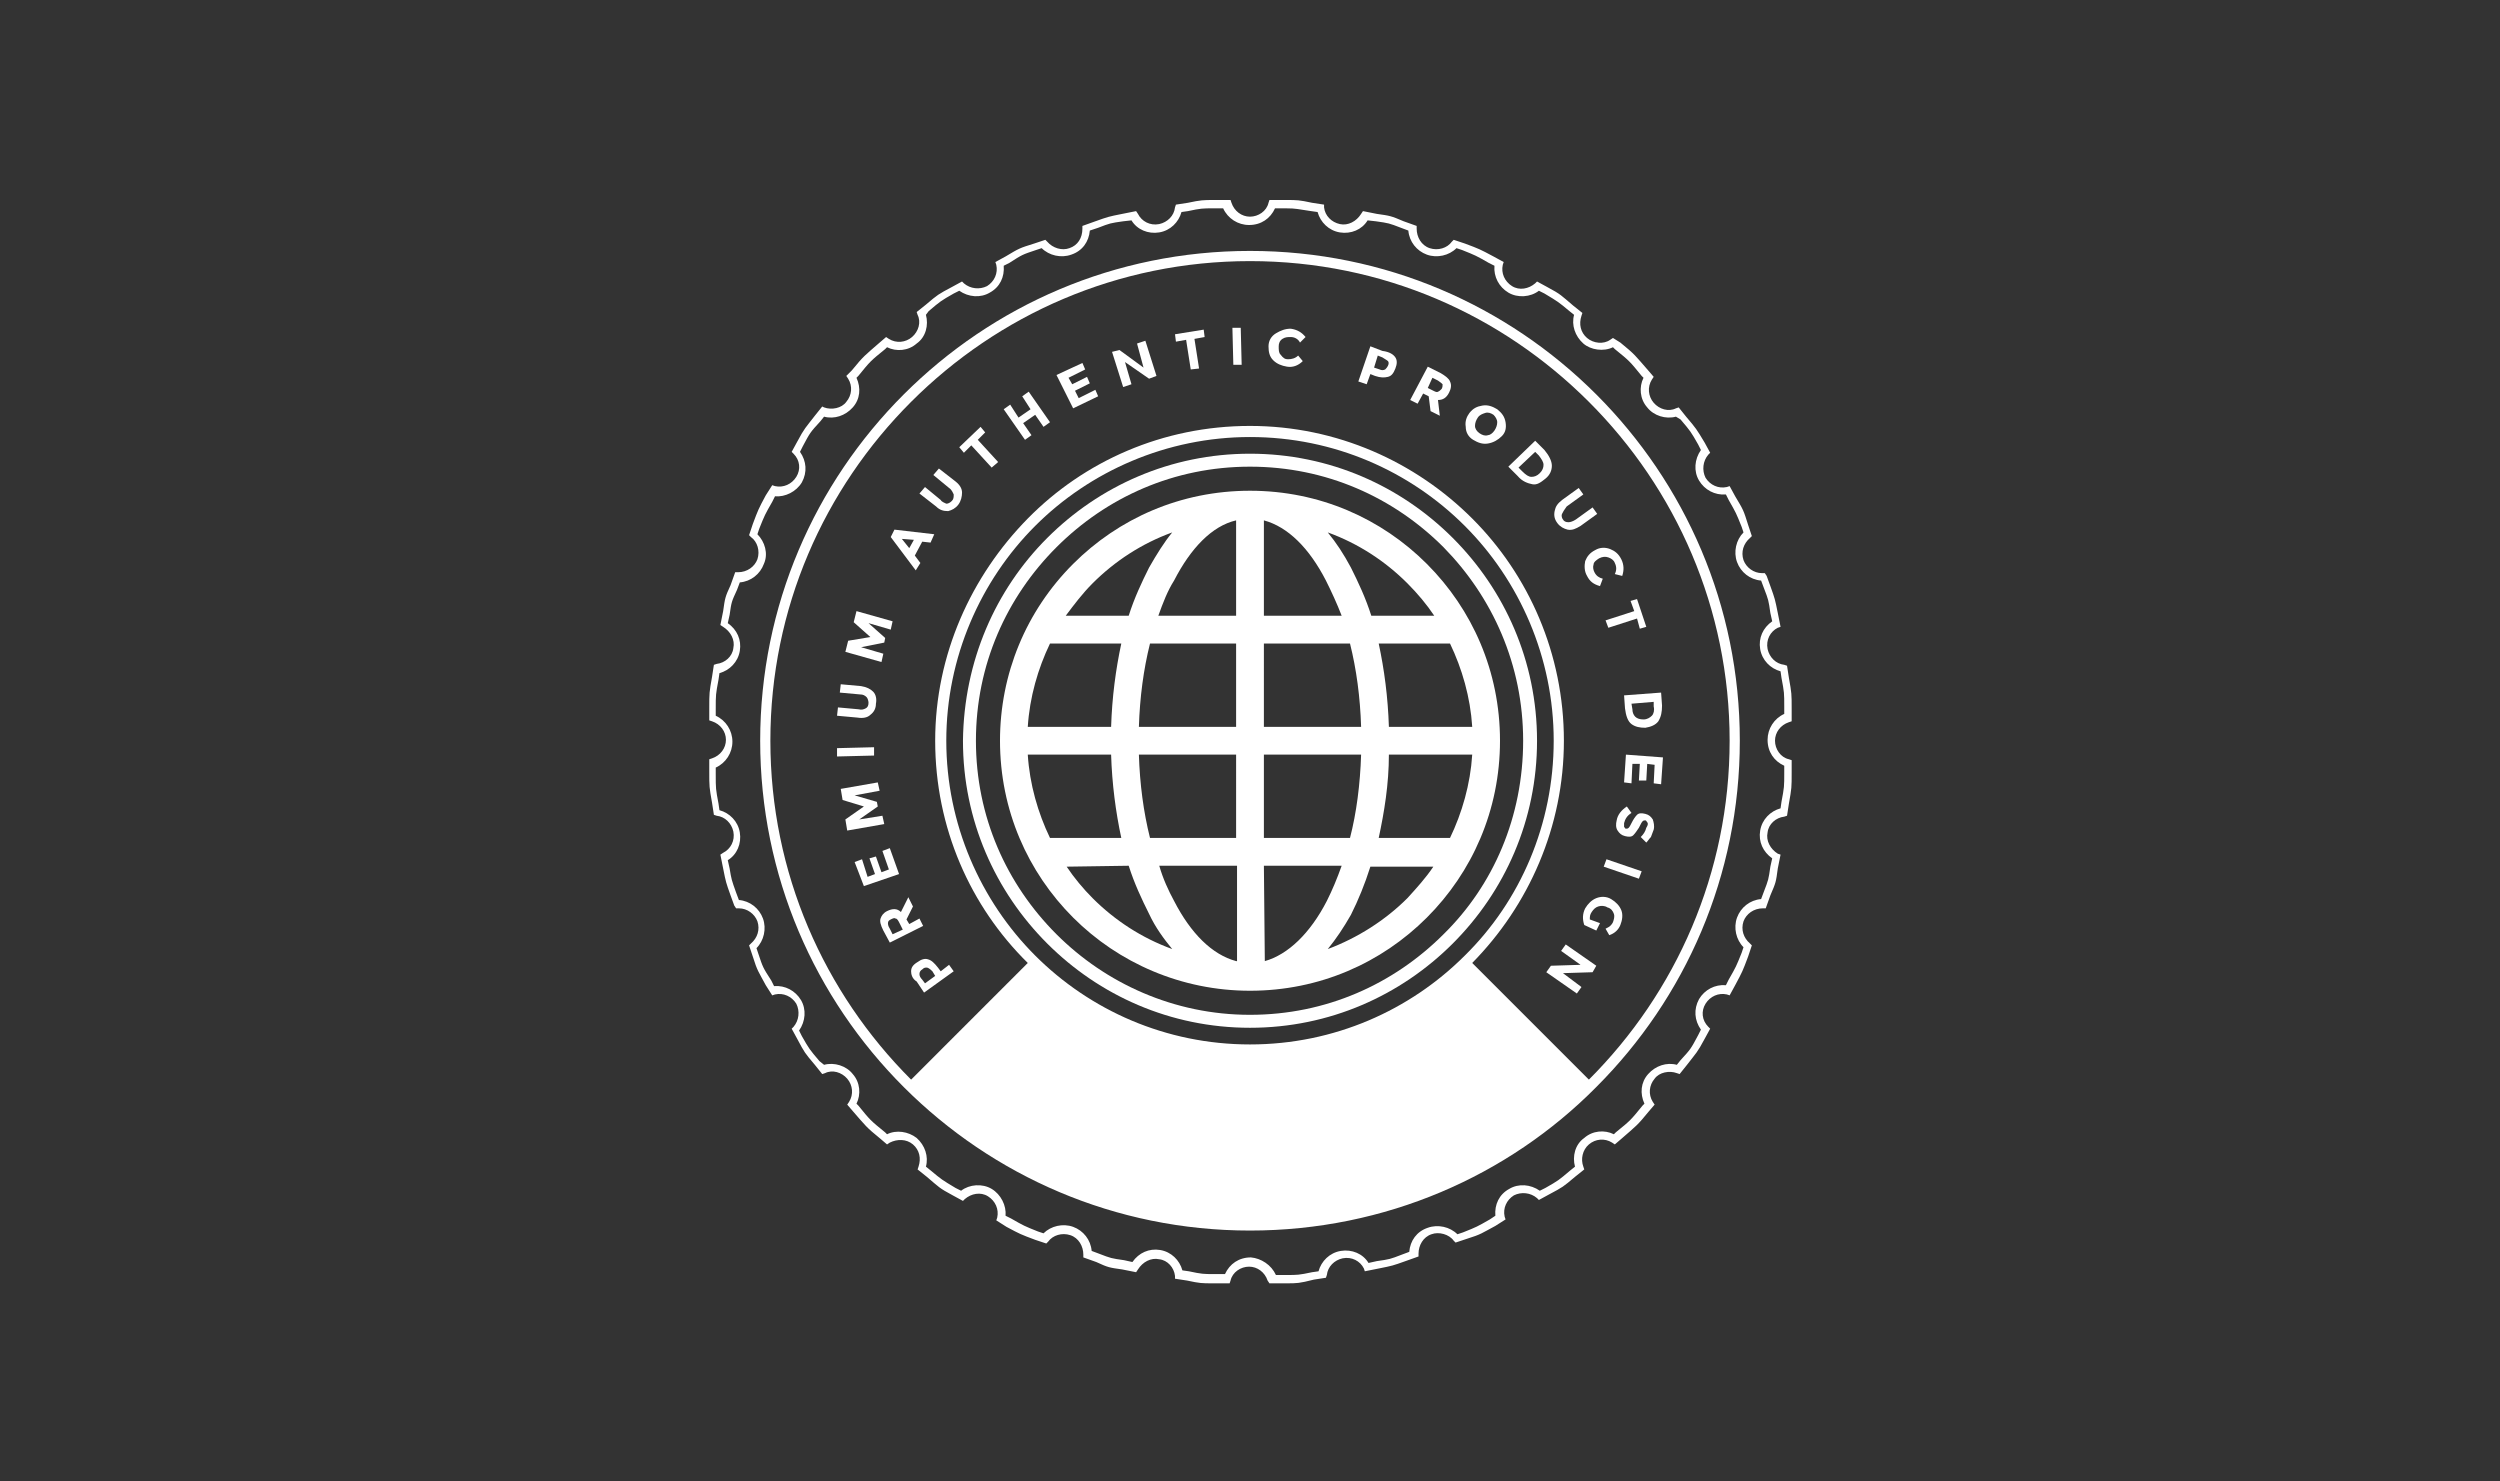 <?xml version="1.0" encoding="utf-8"?>
<!-- Generator: Adobe Illustrator 26.0.1, SVG Export Plug-In . SVG Version: 6.00 Build 0)  -->
<svg version="1.1" id="Layer_1" xmlns="http://www.w3.org/2000/svg" xmlns:xlink="http://www.w3.org/1999/xlink" x="0px" y="0px"
	 width="270px" height="160px" viewBox="0 0 270 160" style="enable-background:new 0 0 270 160;" xml:space="preserve">
<rect x="0" y="0" width="270" height="160" fill="#333333" stroke="none"/>
<style type="text/css">
	.st0{fill:#FFFFFF;}
	.st1{fill-rule:evenodd;clip-rule:evenodd;fill:#FFFFFF;}
</style>
<g>
	<path class="st0" d="M172.4,42.6c-9.6-9.6-22.8-15.5-37.4-15.5c-14.6,0-27.8,5.9-37.4,15.5C88,52.2,82.1,65.4,82.1,80
		s5.9,27.8,15.5,37.4c9.6,9.6,22.8,15.5,37.4,15.5c14.6,0,27.9-5.9,37.4-15.5c9.6-9.6,15.5-22.8,15.5-37.4S182,52.2,172.4,42.6z
		 M171.6,116.6c-9.4,9.4-22.3,15.2-36.6,15.2s-27.2-5.8-36.6-15.2C89,107.2,83.2,94.3,83.2,80S89,52.8,98.4,43.4
		c9.4-9.4,22.3-15.2,36.6-15.2c14.3,0,27.2,5.8,36.6,15.2c9.4,9.4,15.2,22.3,15.2,36.6S181,107.2,171.6,116.6z M135,46
		c-9.4,0-17.9,3.8-24,10s-10,14.7-10,24c0,9.4,3.8,17.9,10,24c6.2,6.2,14.7,9.9,24,9.9c9.4,0,17.9-3.8,24-9.9
		c6.1-6.2,9.9-14.7,9.9-24c0-9.4-3.8-17.9-9.9-24S144.4,46,135,46z M158.2,103.2c-5.9,5.9-14.1,9.6-23.2,9.6s-17.3-3.7-23.2-9.6
		s-9.6-14.2-9.6-23.2s3.7-17.3,9.6-23.2s14.2-9.6,23.2-9.6c9.1,0,17.3,3.7,23.2,9.6s9.6,14.2,9.6,23.2S164.2,97.3,158.2,103.2z"/>
	<path class="st0" d="M135,49.6c-8.4,0-16,3.4-21.5,8.9c-5.5,5.5-8.9,13.1-8.9,21.5s3.4,16,8.9,21.5c5.5,5.5,13.1,8.9,21.5,8.9
		s16-3.4,21.5-8.9c5.5-5.5,8.9-13.1,8.9-21.5c0-8.4-3.4-16-8.9-21.5S143.4,49.6,135,49.6z M113.1,58.1c5.6-5.6,13.3-9.1,21.9-9.1
		s16.3,3.5,21.9,9.1c5.6,5.6,9.1,13.3,9.1,21.9s-3.5,16.3-9.1,21.9c-5.6,5.6-13.3,9.1-21.9,9.1s-16.3-3.5-21.9-9.1
		c-5.6-5.6-9.1-13.3-9.1-21.9C104.1,71.4,107.5,63.7,113.1,58.1z"/>
	<path class="st1" d="M98,117c9.5,9.5,22.6,15.3,37,15.3s27.5-5.9,37-15.3l-13.4-13.4c-6,6-14.4,9.8-23.6,9.8s-17.6-3.7-23.6-9.8
		L98,117z"/>
	<path class="st0" d="M115.9,115.1c0.7,0.4,0.8,1,0.4,1.7l-0.1,0.1l-0.7-0.4l0.1-0.2c0.2-0.3,0.1-0.5-0.1-0.6
		c-0.2-0.1-0.4-0.1-0.6,0.2c-0.5,0.9,0.8,1.8,0.1,3.1c-0.4,0.7-1,0.9-1.7,0.6c-0.7-0.4-0.8-1-0.4-1.7l0.2-0.3l0.7,0.4l-0.2,0.3
		c-0.2,0.3-0.1,0.5,0.1,0.6c0.2,0.1,0.4,0.1,0.6-0.2c0.5-0.9-0.8-1.8-0.1-3.1C114.7,115,115.2,114.8,115.9,115.1z"/>
	<path class="st0" d="M119.1,116.8l0.7,0.3l-2,4.7l-0.7-0.3L119.1,116.8z"/>
	<path class="st0" d="M122.5,119.5l-1.1,3.5l-0.7-0.2l1.5-4.9l1,0.3l-0.1,3.2l0.9-2.9l0.7,0.2l-1.5,4.9l-0.8-0.2L122.5,119.5z"/>
	<path class="st0" d="M128.8,122.8l-0.1,0.7c-0.1,0.8-0.6,1.2-1.4,1.1c-0.8-0.1-1.1-0.7-1-1.5l0.4-2.6c0.1-0.8,0.6-1.2,1.4-1.1
		c0.8,0.1,1.1,0.7,1,1.5l-0.1,0.5l-0.8-0.1l0.1-0.5c0.1-0.4-0.1-0.5-0.3-0.6c-0.2-0.1-0.4,0.1-0.5,0.4l-0.5,2.7
		c-0.1,0.4,0.1,0.5,0.3,0.6c0.2,0,0.4-0.1,0.5-0.4l0.1-0.7L128.8,122.8z"/>
	<path class="st0" d="M132.4,122.1l1.1,0.1l0,0.7l-1.1-0.1l-0.1,1.5l1.4,0.1l-0.1,0.7l-2.2-0.1l0.3-5.1l2.2,0.1l0,0.7l-1.4-0.1
		L132.4,122.1z"/>
	<path class="st0" d="M139.9,120.4c0.6-0.1,0.7-0.4,0.8-0.8l0.5-0.1l0.7,5.1l-0.8,0.1l-0.5-3.9L140,121L139.9,120.4z"/>
	<path class="st0" d="M147.3,122.1c0.2,0.8-0.1,1.4-0.9,1.6c-0.8,0.2-1.3-0.1-1.5-0.9l0-0.1l0.7-0.2l0.1,0.2
		c0.1,0.3,0.3,0.4,0.5,0.4c0.3-0.1,0.4-0.2,0.3-0.7l-0.2-0.9c-0.1,0.3-0.3,0.5-0.6,0.6c-0.6,0.1-1-0.2-1.1-0.9l-0.2-0.9
		c-0.2-0.8,0.1-1.3,0.9-1.6c0.8-0.2,1.3,0.1,1.5,0.9L147.3,122.1z M146.1,120.7l-0.2-0.9c-0.1-0.3-0.3-0.4-0.5-0.4
		c-0.2,0.1-0.4,0.2-0.3,0.6l0.2,0.9c0.1,0.3,0.3,0.4,0.5,0.4C146.1,121.2,146.2,121,146.1,120.7z"/>
	<path class="st0" d="M152.2,120.4c0.3,0.8,0.1,1.4-0.7,1.7c-0.7,0.3-1.3,0-1.6-0.8l0-0.1l0.7-0.3l0.1,0.2c0.1,0.3,0.3,0.4,0.6,0.3
		c0.3-0.1,0.4-0.3,0.2-0.7l-0.3-0.9c0,0.3-0.2,0.6-0.5,0.7c-0.6,0.2-1-0.1-1.3-0.8l-0.3-0.9c-0.3-0.8-0.1-1.3,0.7-1.6
		c0.7-0.3,1.3,0,1.6,0.7L152.2,120.4z M150.9,119.1l-0.3-0.9c-0.1-0.3-0.3-0.4-0.6-0.3c-0.2,0.1-0.3,0.3-0.2,0.6l0.3,0.8
		c0.1,0.3,0.3,0.4,0.6,0.3C150.9,119.6,151,119.4,150.9,119.1z"/>
	<path class="st0" d="M153.8,116.1c0.5-0.3,0.5-0.6,0.5-1l0.5-0.3l2.4,4.5l-0.7,0.4l-1.9-3.4l-0.6,0.3L153.8,116.1z"/>
	<path class="st0" d="M98.4,104.9c0-0.4,0.2-0.7,0.7-1c0.4-0.3,0.8-0.4,1.1-0.3c0.4,0.1,0.7,0.4,1.1,0.9l0.3,0.4l0.9-0.7l0.5,0.7
		l-3.2,2.3l-0.8-1.2C98.5,105.7,98.4,105.2,98.4,104.9z M100.1,104.5c-0.2,0-0.3,0-0.5,0.2c-0.2,0.1-0.3,0.3-0.3,0.5
		c0,0.2,0.1,0.4,0.3,0.6l0.3,0.4l1.1-0.8l-0.3-0.5C100.4,104.6,100.2,104.5,100.1,104.5z"/>
	<path class="st0" d="M95.8,98.4c0.6-0.3,1.1-0.3,1.5,0.1l0.8-1.6l0.5,1l-0.7,1.4l0.3,0.5l1.1-0.6l0.4,0.8l-3.6,1.8l-0.7-1.3
		c-0.3-0.6-0.4-1-0.3-1.3C95.2,98.9,95.4,98.6,95.8,98.4z M96.7,99.2c-0.1-0.1-0.3,0-0.5,0.1c-0.2,0.1-0.3,0.2-0.3,0.4
		c0,0.1,0,0.3,0.2,0.6l0.3,0.6l1.1-0.5l-0.3-0.6C97,99.4,96.9,99.2,96.7,99.2z"/>
	<path class="st0" d="M92.3,93.1l0.8-0.3l0.6,1.9l0.8-0.3l-0.6-1.7l0.7-0.2l0.6,1.7l0.8-0.3l-0.7-2l0.8-0.3l1,2.8l-3.8,1.3
		L92.3,93.1z"/>
	<path class="st0" d="M92.3,85.9l2.4,0.7l0.1,0.5l-2,1.4l2.5-0.4l0.2,0.9l-4,0.7l-0.2-1.2l2-1.4l-2.3-0.7l-0.2-1.2l4-0.7l0.2,0.9
		L92.3,85.9z"/>
	<path class="st0" d="M90.4,81.7l0-0.9l4-0.1l0,0.9L90.4,81.7z"/>
	<path class="st0" d="M93.5,76.5c0.2-0.1,0.3-0.3,0.3-0.6c0-0.2-0.1-0.5-0.2-0.6c-0.2-0.2-0.4-0.3-0.7-0.3l-2.2-0.2l0.1-0.9l2.2,0.2
		c0.6,0.1,1,0.3,1.3,0.6c0.3,0.3,0.4,0.8,0.3,1.3c0,0.5-0.2,0.9-0.6,1.2c-0.3,0.3-0.8,0.4-1.4,0.3l-2.2-0.2l0.1-0.9l2.2,0.2
		C93.1,76.7,93.3,76.6,93.5,76.5z"/>
	<path class="st0" d="M93.8,67.3l1.8,1.6l-0.1,0.5L93,69.9l2.4,0.7l-0.2,0.9l-3.9-1.1l0.3-1.2l2.4-0.4l-1.8-1.6l0.3-1.2l3.9,1.1
		L96.2,68L93.8,67.3z"/>
	<path class="st0" d="M100.5,58.6l-0.9-0.1l-0.8,1.5l0.6,0.8l-0.5,0.8L96.2,58l0.4-0.8l4.3,0.5L100.5,58.6z M97.4,58.2l0.8,1
		l0.5-0.9L97.4,58.2z"/>
	<path class="st0" d="M102.2,54.4c0.2,0,0.4-0.1,0.6-0.3c0.2-0.2,0.2-0.4,0.2-0.7c-0.1-0.2-0.2-0.5-0.5-0.7l-1.7-1.4l0.6-0.7
		l1.8,1.4c0.5,0.4,0.7,0.8,0.7,1.2c0,0.4-0.1,0.9-0.4,1.3c-0.3,0.4-0.7,0.6-1.1,0.7c-0.5,0-0.9-0.1-1.3-0.5l-1.8-1.4l0.6-0.7
		l1.7,1.4C101.7,54.2,102,54.3,102.2,54.4z"/>
	<path class="st0" d="M105.6,47.5l2.2,2.4l-0.7,0.6l-2.2-2.4l-0.8,0.8l-0.5-0.6l2.3-2.2l0.5,0.6L105.6,47.5z"/>
	<path class="st0" d="M110.4,42.8l0.7-0.5l2.3,3.3l-0.7,0.5l-0.9-1.3l-1.3,0.9l0.9,1.3l-0.7,0.5l-2.3-3.3l0.7-0.5l0.9,1.4l1.3-0.9
		L110.4,42.8z"/>
	<path class="st0" d="M116.9,39.2l0.3,0.7l-1.8,0.9l0.4,0.7l1.6-0.8l0.3,0.7l-1.6,0.8l0.4,0.8l1.8-0.9l0.3,0.7l-2.7,1.3l-1.8-3.6
		L116.9,39.2z"/>
	<path class="st0" d="M122.8,37.1l0.9-0.3l1.2,3.8l-0.8,0.3l-2.6-1.8l0.7,2.4l-0.9,0.3l-1.2-3.8l0.8-0.2l2.6,1.9L122.8,37.1z"/>
	<path class="st0" d="M129,36.6l0.5,3.2l-0.9,0.1l-0.5-3.2l-1.1,0.2l-0.1-0.8l3.1-0.5l0.1,0.8L129,36.6z"/>
	<path class="st0" d="M133.1,35.4l0.9,0l0.1,4l-0.9,0L133.1,35.4z"/>
	<path class="st0" d="M139.1,38.8c0.4,0,0.8-0.1,1.1-0.4l0.5,0.6c-0.5,0.5-1.1,0.7-1.7,0.6c-0.6-0.1-1.1-0.3-1.5-0.7
		c-0.4-0.4-0.5-0.9-0.5-1.5s0.3-1.1,0.8-1.4s1-0.5,1.6-0.5c0.7,0.1,1.2,0.4,1.6,0.9l-0.6,0.6c-0.2-0.4-0.6-0.6-1-0.6
		c-0.3,0-0.6,0-0.9,0.2c-0.3,0.2-0.4,0.5-0.4,0.8c0,0.4,0,0.7,0.2,0.9C138.6,38.7,138.8,38.8,139.1,38.8z"/>
	<path class="st0" d="M150.7,38.6c0.2,0.3,0.2,0.7,0,1.2c-0.2,0.5-0.4,0.8-0.8,0.9c-0.4,0.1-0.8,0.1-1.4-0.1l-0.5-0.2l-0.4,1.1
		l-0.9-0.3l1.3-3.8l1.3,0.5C150.1,38,150.5,38.3,150.7,38.6z M149.6,39.9c0.1-0.1,0.2-0.2,0.3-0.4c0.1-0.2,0.1-0.4,0-0.5
		c-0.1-0.1-0.3-0.2-0.6-0.4l-0.5-0.2l-0.4,1.3l0.6,0.2C149.2,40,149.4,40,149.6,39.9z"/>
	<path class="st0" d="M156.5,42.4c-0.3,0.6-0.7,0.8-1.2,0.8l0.2,1.7l-1-0.5l-0.2-1.6l-0.6-0.3l-0.6,1.1l-0.8-0.4l1.9-3.6l1.4,0.7
		c0.5,0.3,0.9,0.6,1,0.9C156.8,41.6,156.7,42,156.5,42.4z M155.3,42.3c0.1,0,0.3-0.2,0.4-0.3c0.1-0.2,0.1-0.3,0.1-0.5
		c-0.1-0.1-0.2-0.2-0.5-0.4l-0.6-0.3l-0.5,1.1l0.6,0.3C155,42.3,155.2,42.4,155.3,42.3z"/>
	<path class="st0" d="M160.7,47.9c-0.6,0.1-1.1-0.1-1.6-0.4c-0.5-0.3-0.8-0.8-0.8-1.4c-0.1-0.6,0.1-1.1,0.4-1.5
		c0.4-0.5,0.8-0.7,1.4-0.8c0.6-0.1,1.1,0.1,1.6,0.4c0.5,0.4,0.8,0.8,0.9,1.4c0.1,0.6,0,1.1-0.4,1.5
		C161.8,47.5,161.3,47.8,160.7,47.9z M161.4,46.5c0.2-0.3,0.3-0.6,0.3-0.9s-0.2-0.6-0.4-0.8c-0.3-0.2-0.6-0.3-0.9-0.2
		c-0.3,0.1-0.6,0.2-0.8,0.5c-0.2,0.3-0.3,0.6-0.3,0.9s0.2,0.6,0.5,0.8c0.3,0.2,0.6,0.3,0.9,0.2C160.9,47,161.2,46.8,161.4,46.5z"/>
	<path class="st0" d="M167.6,50.3c0,0.5-0.2,1-0.7,1.4s-0.9,0.7-1.4,0.6s-1.1-0.3-1.6-0.9l-1-1l2.9-2.8l1,1
		C167.3,49.2,167.6,49.8,167.6,50.3z M165.4,51.5c0.3,0,0.6-0.1,0.9-0.4c0.3-0.3,0.4-0.6,0.4-0.9s-0.2-0.6-0.5-1l-0.4-0.4l-1.8,1.7
		l0.4,0.4C164.8,51.3,165.1,51.5,165.4,51.5z"/>
	<path class="st0" d="M168.7,55.5c-0.1,0.2,0,0.5,0.1,0.6c0.1,0.2,0.3,0.3,0.6,0.3c0.2,0,0.5-0.1,0.8-0.3l1.8-1.3l0.5,0.7l-1.8,1.3
		c-0.5,0.3-0.9,0.5-1.4,0.4c-0.4-0.1-0.8-0.3-1.1-0.7c-0.3-0.4-0.4-0.8-0.3-1.3c0.1-0.5,0.3-0.8,0.8-1.2l1.8-1.3l0.5,0.7l-1.8,1.3
		C168.9,55.1,168.8,55.3,168.7,55.5z"/>
	<path class="st0" d="M172.2,61.8c0.2,0.4,0.5,0.6,0.9,0.7l-0.3,0.8c-0.7-0.2-1.1-0.5-1.4-1.1c-0.3-0.5-0.3-1.1-0.2-1.6
		c0.2-0.5,0.5-0.9,1.1-1.2c0.5-0.3,1.1-0.3,1.6-0.1c0.5,0.2,0.9,0.5,1.2,1.1c0.3,0.6,0.3,1.2,0.1,1.8l-0.8-0.2
		c0.2-0.4,0.2-0.8,0-1.2c-0.1-0.3-0.4-0.5-0.7-0.6c-0.3-0.1-0.6-0.1-1,0.1c-0.3,0.2-0.6,0.4-0.6,0.7C172,61.3,172.1,61.6,172.2,61.8
		z"/>
	<path class="st0" d="M176.8,66.8l-3.1,1l-0.3-0.8l3.1-1l-0.4-1.1l0.7-0.2l1,3l-0.7,0.2L176.8,66.8z"/>
	<path class="st0" d="M179.1,77.9c-0.3,0.4-0.8,0.6-1.4,0.7c-0.6,0-1.1-0.1-1.5-0.4c-0.4-0.3-0.6-0.9-0.7-1.7l-0.1-1.4l4-0.3
		l0.1,1.4C179.5,76.9,179.4,77.4,179.1,77.9z M176.6,77.4c0.2,0.2,0.5,0.3,0.9,0.3c0.4,0,0.7-0.2,0.9-0.4c0.2-0.2,0.3-0.6,0.2-1
		l0-0.5l-2.4,0.2l0.1,0.6C176.3,76.9,176.4,77.2,176.6,77.4z"/>
	<path class="st0" d="M179.4,84.7l-0.8-0.1l0.1-2l-0.8-0.1l-0.1,1.8l-0.8,0l0.1-1.8l-0.8,0l-0.1,2.1l-0.8-0.1l0.2-3l4,0.3
		L179.4,84.7z"/>
	<path class="st0" d="M177.9,88.8c-0.1-0.1-0.1-0.2-0.2-0.2c-0.1,0-0.2,0-0.3,0.1c-0.1,0.1-0.2,0.3-0.4,0.7
		c-0.2,0.3-0.4,0.6-0.6,0.8c-0.2,0.2-0.5,0.2-0.9,0.1c-0.4-0.1-0.6-0.3-0.8-0.6s-0.2-0.7-0.1-1.1c0.1-0.6,0.5-1.1,1.1-1.5l0.5,0.7
		c-0.5,0.3-0.7,0.7-0.8,1.1c0,0.2,0,0.3,0,0.4c0.1,0.1,0.1,0.2,0.2,0.2c0.1,0,0.2,0,0.3-0.1c0.1-0.1,0.2-0.3,0.3-0.5
		c0.2-0.4,0.4-0.7,0.6-0.9c0.2-0.2,0.5-0.2,0.9-0.1c0.4,0.1,0.6,0.3,0.8,0.6c0.1,0.3,0.2,0.7,0.1,1.1c-0.1,0.3-0.2,0.5-0.3,0.8
		c-0.2,0.2-0.3,0.4-0.5,0.6l-0.6-0.6c0.3-0.3,0.5-0.6,0.6-1C178,89.1,178,88.9,177.9,88.8z"/>
	<path class="st0" d="M177.3,94.1l-0.3,0.8l-3.8-1.3l0.3-0.8L177.3,94.1z"/>
	<path class="st0" d="M172.8,99.7l-0.4,0.8l-1.3-0.6c-0.2-0.6-0.2-1.2,0.1-1.8c0.3-0.5,0.7-0.9,1.2-1.1c0.5-0.2,1.1-0.2,1.6,0.1
		c0.5,0.3,0.9,0.7,1.1,1.2c0.2,0.5,0.1,1.1-0.1,1.6c-0.2,0.5-0.6,0.9-1.2,1.1l-0.4-0.7c0.2-0.1,0.4-0.2,0.5-0.3
		c0.1-0.1,0.2-0.2,0.3-0.4c0.1-0.3,0.2-0.6,0.1-0.9c-0.1-0.3-0.3-0.6-0.7-0.7c-0.3-0.2-0.7-0.2-1-0.1c-0.3,0.1-0.5,0.3-0.7,0.6
		s-0.2,0.5-0.2,0.8L172.8,99.7z"/>
	<path class="st0" d="M170.8,106.6l-0.5,0.7L167,105l0.5-0.7l3.2-0.1l-2.1-1.5l0.5-0.7l3.3,2.3L172,105l-3.2,0.1L170.8,106.6z"/>
	<path class="st0" d="M135,49.3c8.5,0,16.1,3.4,21.7,9c5.6,5.6,9,13.2,9,21.7c0,8.5-3.4,16.2-9,21.7c-5.6,5.6-13.2,9-21.7,9
		c-8.5,0-16.2-3.4-21.7-9c-5.6-5.6-9-13.2-9-21.7c0-8.5,3.4-16.2,9-21.7C118.8,52.7,126.5,49.3,135,49.3z M155.9,59.1
		c-5.4-5.4-12.7-8.7-20.9-8.7s-15.5,3.3-20.9,8.7s-8.7,12.7-8.7,20.9s3.3,15.5,8.7,20.9c5.3,5.3,12.7,8.7,20.9,8.7
		s15.5-3.3,20.9-8.7c5.4-5.3,8.6-12.7,8.6-20.9S161.2,64.5,155.9,59.1z"/>
	<path class="st1" d="M159,114.2c0.4-0.3,0.9-0.2,1.2,0.2c0.3,0.4,0.2,0.9-0.2,1.2c-0.4,0.3-1,0.2-1.2-0.2
		C158.5,115,158.6,114.5,159,114.2z M111,114.2c0.4,0.3,0.5,0.8,0.2,1.2c-0.3,0.4-0.8,0.5-1.2,0.2c-0.4-0.3-0.5-0.8-0.2-1.2
		C110.1,114,110.6,113.9,111,114.2z"/>
	<path class="st0" d="M138.9,138.6h-1.8l-0.2-0.3c-0.3-0.9-1.1-1.5-2-1.5c-0.9,0-1.8,0.6-2,1.5l-0.1,0.3H131c-1.2,0-1.4,0-2.8-0.3
		l-1.3-0.2l0-0.3c-0.1-0.9-0.8-1.7-1.7-1.8c-0.9-0.2-1.8,0.3-2.3,1.1l-0.2,0.3l-1.5-0.3c-1.4-0.2-1.5-0.2-2.8-0.8l-1.4-0.5l0-0.3
		c0-0.9-0.5-1.8-1.4-2.1c-0.9-0.3-1.9,0-2.4,0.7l-0.2,0.2l-1.2-0.4c-1.6-0.6-1.6-0.6-3.1-1.4l-1.1-0.7l0.1-0.3
		c0.2-0.9-0.2-1.8-1-2.3c-0.8-0.5-1.8-0.3-2.5,0.3l-0.2,0.2l-1.1-0.6c-1.5-0.8-1.5-0.9-2.8-2l-1-0.8l0.1-0.3
		c0.3-0.9,0.1-1.8-0.6-2.4c-0.7-0.6-1.7-0.6-2.5-0.2l-0.3,0.2l-0.7-0.6c-1.6-1.3-1.6-1.4-3-3l-0.6-0.7l0.2-0.3
		c0.5-0.8,0.4-1.8-0.2-2.5c-0.6-0.7-1.6-1-2.4-0.6l-0.3,0.1l-0.8-1c-1.1-1.3-1.1-1.3-1.9-2.8l-0.6-1.1l0.2-0.2
		c0.6-0.7,0.7-1.7,0.3-2.5c-0.5-0.8-1.4-1.2-2.3-1l-0.3,0.1l-0.7-1.1c-0.8-1.5-0.9-1.5-1.4-3.1l-0.4-1.2l0.2-0.2
		c0.7-0.6,1-1.5,0.7-2.4c-0.3-0.8-1.1-1.4-2-1.4l-0.3,0l-0.2-0.3l-0.4-1.1c-0.5-1.4-0.5-1.4-0.8-2.9l-0.3-1.5l0.3-0.2
		c0.8-0.4,1.3-1.3,1.1-2.3c-0.2-0.9-0.9-1.6-1.8-1.7l-0.3-0.1l-0.2-1.3c-0.3-1.7-0.3-1.7-0.3-3.4v-1.3l0.3-0.1
		c0.9-0.3,1.5-1.1,1.5-2c0-0.9-0.6-1.7-1.5-2l-0.3-0.1v-1.3c0-1.7,0-1.7,0.3-3.4l0.2-1.3l0.3-0.1c0.9-0.1,1.7-0.8,1.8-1.7
		c0.2-0.9-0.3-1.8-1.1-2.3l-0.3-0.2l0.3-1.5c0.2-1.4,0.2-1.5,0.8-2.8l0.5-1.4l0.3,0c1,0,1.8-0.6,2.1-1.4c0.3-0.9,0-1.9-0.7-2.4
		l-0.2-0.2l0.4-1.2c0.6-1.6,0.6-1.6,1.4-3.1l0.7-1.1l0.3,0.1c0.9,0.2,1.8-0.2,2.3-1c0.5-0.8,0.4-1.8-0.3-2.5l-0.2-0.2l0.6-1.1
		c0.8-1.5,0.9-1.5,1.9-2.8l0.8-1L89,44c0.8,0.3,1.9,0.1,2.4-0.6c0.6-0.7,0.7-1.7,0.2-2.5l-0.2-0.3L92,40c1.3-1.6,1.4-1.6,3-3
		l0.7-0.6l0.3,0.2c0.8,0.5,1.8,0.4,2.5-0.2c0.7-0.6,1-1.6,0.6-2.4l-0.1-0.3l1-0.8c1.3-1.1,1.3-1.1,2.8-1.9l1.1-0.6l0.2,0.2
		c0.7,0.6,1.7,0.7,2.5,0.3c0.8-0.5,1.2-1.4,1-2.3l-0.1-0.3l1.1-0.6c1.5-0.9,1.5-0.9,3.1-1.4l1.2-0.4l0.2,0.2c0.6,0.7,1.6,1,2.4,0.7
		c0.9-0.3,1.4-1.1,1.4-2.1l0-0.3l1.4-0.5c1.4-0.5,1.4-0.5,2.9-0.8l1.5-0.3l0.2,0.3c0.4,0.8,1.3,1.3,2.3,1.1c0.9-0.2,1.6-0.9,1.7-1.8
		l0.1-0.3l1.3-0.2c1.4-0.3,1.7-0.3,2.8-0.3h1.8l0.1,0.3c0.3,0.9,1.1,1.5,2,1.5c0.9,0,1.8-0.6,2-1.5l0.1-0.3h1.8c1.2,0,1.4,0,2.8,0.3
		l1.3,0.2l0,0.3c0.1,0.9,0.8,1.6,1.7,1.8c0.9,0.2,1.8-0.3,2.3-1.1l0.2-0.3l1.5,0.3c1.4,0.2,1.5,0.2,2.9,0.8l1.4,0.5l0,0.3
		c0,0.9,0.5,1.8,1.4,2.1c0.9,0.3,1.9,0,2.4-0.7l0.2-0.2l1.2,0.4c1.6,0.6,1.6,0.6,3.1,1.4l1.1,0.6l-0.1,0.3c-0.2,0.9,0.2,1.8,1,2.3
		c0.8,0.5,1.8,0.3,2.5-0.3l0.2-0.2l1.1,0.6c1.5,0.8,1.5,0.9,2.8,2l1,0.8l-0.1,0.3c-0.3,0.9-0.1,1.8,0.6,2.4c0.7,0.6,1.8,0.7,2.5,0.2
		l0.3-0.2L175,37c1.6,1.3,1.6,1.4,3,3l0.6,0.7l-0.2,0.3c-0.5,0.8-0.4,1.8,0.2,2.5c0.6,0.7,1.6,1,2.4,0.6l0.3-0.1l0.8,1
		c1.1,1.3,1.1,1.3,2,2.8l0.6,1.1l-0.2,0.2c-0.6,0.7-0.7,1.7-0.3,2.5c0.5,0.8,1.4,1.2,2.3,1l0.3-0.1l0.6,1.1c0.9,1.5,0.9,1.5,1.4,3.1
		l0.4,1.2l-0.2,0.2c-0.7,0.6-1,1.5-0.7,2.4c0.3,0.8,1.1,1.4,2,1.4l0.3,0l0.2,0.3l0.4,1.1c0.5,1.4,0.5,1.4,0.8,2.9l0.3,1.5l-0.3,0.1
		c-0.8,0.4-1.3,1.3-1.1,2.3c0.2,0.9,0.9,1.6,1.8,1.7l0.3,0.1l0.2,1.3c0.3,1.7,0.3,1.7,0.3,3.4v1.3l-0.3,0.1c-0.9,0.3-1.5,1.1-1.5,2
		s0.6,1.8,1.5,2l0.3,0.1v1.3c0,1.7,0,1.7-0.3,3.4l-0.2,1.3l-0.3,0.1c-0.9,0.1-1.7,0.8-1.8,1.7c-0.2,0.9,0.3,1.8,1.1,2.3l0.3,0.1
		l-0.3,1.5c-0.2,1.5-0.2,1.5-0.8,2.9l-0.5,1.4l-0.3,0c-1,0-1.8,0.6-2.1,1.4c-0.3,0.9,0,1.8,0.7,2.4l0.2,0.2l-0.4,1.2
		c-0.6,1.6-0.6,1.6-1.4,3.1l-0.6,1.1l-0.3-0.1c-0.9-0.2-1.8,0.2-2.3,1c-0.5,0.8-0.4,1.8,0.3,2.5l0.2,0.2l-0.6,1.1
		c-0.8,1.5-0.9,1.5-1.9,2.8l-0.8,1l-0.3-0.1c-0.8-0.3-1.9-0.1-2.4,0.6c-0.6,0.7-0.7,1.7-0.2,2.5l0.2,0.3l-0.6,0.7
		c-1.3,1.6-1.4,1.6-3,3l-0.7,0.6l-0.3-0.2c-0.8-0.5-1.8-0.4-2.5,0.2c-0.7,0.6-0.9,1.6-0.6,2.4l0.1,0.3l-1,0.8
		c-1.3,1.1-1.3,1.1-2.8,1.9l-1.1,0.6l-0.2-0.2c-0.7-0.6-1.7-0.7-2.5-0.3c-0.8,0.5-1.2,1.4-1,2.3l0.1,0.3l-1.1,0.7
		c-1.5,0.8-1.5,0.9-3.1,1.4l-1.2,0.4l-0.2-0.2c-0.5-0.7-1.6-1-2.4-0.7c-0.9,0.3-1.4,1.2-1.4,2.1l0,0.3l-1.4,0.5
		c-1.4,0.5-1.4,0.5-2.9,0.8l-1.5,0.3l-0.1-0.3c-0.4-0.8-1.3-1.3-2.3-1.1c-0.9,0.2-1.6,0.9-1.7,1.8l-0.1,0.3l-1.3,0.2
		C140.3,138.6,140.1,138.6,138.9,138.6z M137.8,137.7h1.2c1.1,0,1.3,0,2.7-0.3l0.7-0.1c0.3-1.1,1.2-2,2.4-2.2c1.2-0.2,2.4,0.3,3,1.3
		l0.9-0.2c1.4-0.2,1.4-0.2,2.7-0.7l0.8-0.3c0.1-1.2,0.8-2.2,2-2.6c1.1-0.4,2.4-0.1,3.2,0.7l0.6-0.2c1.5-0.6,1.5-0.6,2.9-1.4l0.6-0.4
		c-0.1-1.2,0.4-2.3,1.5-2.9c1-0.6,2.3-0.5,3.3,0.2l0.6-0.3c1.4-0.8,1.4-0.8,2.7-1.9l0.5-0.4c-0.3-1.1,0-2.4,1-3.1
		c0.9-0.8,2.2-0.9,3.2-0.4l0.2-0.2c1.6-1.3,1.6-1.3,2.9-2.9l0.2-0.2c-0.5-1.1-0.4-2.3,0.4-3.2c0.8-0.9,2-1.3,3.1-1l0.4-0.5
		c1.1-1.2,1.1-1.2,1.9-2.7l0.3-0.6c-0.7-1-0.8-2.2-0.2-3.3c0.6-1,1.7-1.6,2.9-1.5l0.3-0.6c0.8-1.4,0.8-1.4,1.4-2.9l0.2-0.6
		c-0.8-0.8-1.1-2.1-0.7-3.2c0.4-1.1,1.4-1.9,2.6-2l0.3-0.8c0.5-1.3,0.5-1.3,0.7-2.7l0.2-0.9c-1-0.7-1.5-1.8-1.3-3
		c0.2-1.2,1.1-2.1,2.2-2.4l0.1-0.7c0.3-1.6,0.3-1.6,0.3-3.2v-0.7c-1.1-0.5-1.8-1.5-1.8-2.8c0-1.2,0.7-2.3,1.8-2.8v-0.7
		c0-1.6,0-1.6-0.3-3.2l-0.1-0.7c-1.1-0.3-2-1.2-2.2-2.4c-0.2-1.2,0.3-2.3,1.3-3l-0.2-0.9c-0.2-1.4-0.2-1.4-0.7-2.7l-0.3-0.8
		c-1.2-0.1-2.2-0.9-2.6-2c-0.4-1.1-0.1-2.4,0.7-3.2l-0.2-0.6c-0.6-1.5-0.6-1.5-1.4-2.9l-0.3-0.6c-1.2,0.1-2.3-0.5-2.9-1.5
		c-0.6-1-0.5-2.3,0.2-3.3l-0.3-0.6c-0.8-1.4-0.8-1.4-1.9-2.7L181,45c-1.1,0.3-2.4-0.1-3.1-1c-0.8-0.9-0.9-2.2-0.4-3.2l-0.2-0.2
		c-1.3-1.6-1.3-1.6-2.9-2.9l-0.2-0.2c-1,0.5-2.4,0.3-3.2-0.4c-0.9-0.8-1.3-2-1-3.1l-0.5-0.4c-1.2-1-1.2-1-2.7-1.9l-0.6-0.3
		c-0.9,0.7-2.3,0.8-3.3,0.2c-1-0.6-1.6-1.7-1.5-2.9l-0.6-0.3c-1.4-0.8-1.4-0.8-2.9-1.4l-0.6-0.2c-0.8,0.8-2.1,1.1-3.2,0.7
		c-1.1-0.4-1.9-1.4-2-2.6l-0.8-0.3c-1.3-0.5-1.3-0.5-2.7-0.7l-0.9-0.1c-0.6,1-1.8,1.5-3,1.3c-1.2-0.2-2.1-1.1-2.4-2.2l-0.7-0.1
		c-1.4-0.2-1.6-0.3-2.7-0.3h-1.2c-0.5,1.1-1.5,1.8-2.8,1.8c-1.2,0-2.3-0.7-2.8-1.8H131c-1.1,0-1.3,0-2.7,0.3l-0.7,0.1
		c-0.3,1.1-1.2,2-2.4,2.2c-1.2,0.2-2.4-0.3-3-1.3l-0.9,0.1c-1.4,0.2-1.4,0.2-2.7,0.7l-0.9,0.3c-0.1,1.2-0.8,2.2-2,2.6
		c-1.1,0.4-2.4,0.1-3.2-0.7l-0.6,0.2c-1.5,0.5-1.5,0.5-2.9,1.4l-0.6,0.3c0.1,1.2-0.4,2.3-1.5,2.9c-1,0.6-2.3,0.5-3.3-0.2l-0.6,0.3
		c-1.4,0.8-1.4,0.8-2.7,1.9L100,34c0.3,1.1,0,2.4-1,3.1c-0.9,0.8-2.2,0.9-3.2,0.4l-0.2,0.2C94,39,94,39,92.7,40.6l-0.2,0.2
		c0.5,1.1,0.4,2.3-0.4,3.2c-0.8,0.9-2,1.3-3.1,1l-0.4,0.5c-1.1,1.2-1.1,1.2-1.9,2.7l-0.3,0.6c0.7,1,0.8,2.2,0.2,3.3
		c-0.6,1-1.8,1.6-2.9,1.5l-0.3,0.6c-0.8,1.4-0.8,1.4-1.4,2.9l-0.2,0.6c0.8,0.8,1.2,2.1,0.7,3.2c-0.4,1.1-1.4,1.9-2.6,2l-0.3,0.8
		C79,65,79,65,78.8,66.4l-0.2,0.9c1,0.7,1.5,1.8,1.3,3c-0.2,1.2-1.1,2.1-2.2,2.4l-0.1,0.7c-0.3,1.6-0.3,1.6-0.3,3.2v0.7
		c1.1,0.5,1.8,1.6,1.8,2.8c0,1.2-0.7,2.3-1.8,2.8v0.7c0,1.6,0,1.6,0.3,3.2l0.1,0.7c1.1,0.3,2,1.2,2.2,2.4s-0.3,2.4-1.3,3l0.2,0.9
		C79,95,79,95,79.5,96.4l0.3,0.8c1.2,0.1,2.2,0.9,2.6,2c0.4,1.1,0.1,2.4-0.7,3.2l0.2,0.6c0.5,1.5,0.5,1.5,1.4,2.9l0.3,0.6
		c1.2-0.1,2.3,0.5,2.9,1.5c0.6,1,0.5,2.3-0.2,3.3l0.3,0.6c0.8,1.4,0.8,1.4,1.9,2.7L89,115c1.1-0.3,2.4,0.1,3.1,1
		c0.8,0.9,0.9,2.2,0.4,3.2l0.2,0.2c1.3,1.6,1.3,1.6,2.9,2.9l0.2,0.2c1-0.5,2.3-0.3,3.2,0.4c0.9,0.8,1.3,2,1,3.1l0.5,0.4
		c1.2,1,1.2,1,2.7,1.9l0.6,0.3c0.9-0.7,2.3-0.8,3.3-0.2c1,0.6,1.6,1.8,1.5,2.9l0.6,0.3c1.4,0.8,1.4,0.8,2.9,1.4l0.6,0.2
		c0.8-0.8,2.1-1.1,3.2-0.7c1.1,0.4,1.9,1.4,2,2.6l0.8,0.3c1.3,0.5,1.3,0.5,2.7,0.7l0.9,0.2c0.7-1,1.8-1.5,3-1.3
		c1.2,0.2,2.1,1.1,2.4,2.2l0.7,0.1c1.4,0.3,1.6,0.3,2.7,0.3h1.2c0.5-1.1,1.5-1.8,2.8-1.8C136.2,135.9,137.3,136.6,137.8,137.7z"/>
	<path class="st1" d="M133.5,78.5H123c0.1-3.2,0.5-6.2,1.2-9h9.3L133.5,78.5L133.5,78.5z M133.5,90.5h-9.3c-0.7-2.8-1.1-5.8-1.2-9
		h10.5V90.5z M133.5,103.8c-2.6-0.7-4.9-3-6.7-6.5c-0.6-1.1-1.2-2.4-1.6-3.8h8.4V103.8z M136.5,93.5h8.4c-0.5,1.4-1,2.6-1.6,3.8
		c-1.8,3.5-4.2,5.8-6.7,6.5L136.5,93.5z M136.5,81.5H147c-0.1,3.2-0.5,6.3-1.2,9h-9.3V81.5z M136.5,69.5h9.3c0.7,2.8,1.1,5.8,1.2,9
		h-10.5L136.5,69.5z M136.5,66.5V56.2c2.6,0.7,4.9,3,6.7,6.5c0.6,1.2,1.2,2.5,1.7,3.8H136.5z M115.9,60.9C110.8,66,108,72.8,108,80
		c0,7.5,3,14.2,7.9,19.1c4.9,4.9,11.7,7.9,19.1,7.9c7.5,0,14.2-3,19.1-7.9C159,94.2,162,87.5,162,80c0-7.5-3-14.2-7.9-19.1
		S142.5,53,135,53C127.5,53,120.8,56,115.9,60.9z M154.9,66.5c-0.8-1.2-1.8-2.4-2.9-3.5c-2.4-2.4-5.3-4.3-8.6-5.5
		c0.9,1.1,1.7,2.3,2.5,3.8c0.8,1.6,1.6,3.3,2.2,5.2L154.9,66.5z M159,78.5h-9c-0.1-3.2-0.5-6.2-1.1-9h7.7
		C157.9,72.2,158.8,75.3,159,78.5z M156.6,90.5h-7.7c0.6-2.8,1.1-5.8,1.1-9h9C158.8,84.7,157.9,87.8,156.6,90.5z M143.4,102.5
		c3.2-1.2,6.2-3.1,8.6-5.5c1-1.1,2-2.2,2.8-3.4l-6.8,0c-0.6,1.9-1.3,3.6-2.1,5.2C145.1,100.2,144.3,101.4,143.4,102.5z M115.2,93.6
		c0.8,1.2,1.8,2.4,2.8,3.4c2.4,2.4,5.3,4.3,8.6,5.5c-0.9-1.1-1.8-2.3-2.5-3.8c-0.8-1.6-1.6-3.3-2.2-5.2L115.2,93.6L115.2,93.6z
		 M111,81.5h9c0.1,3.2,0.5,6.2,1.1,9h-7.7C112.1,87.8,111.2,84.7,111,81.5z M113.4,69.5h7.7c-0.6,2.8-1,5.8-1.1,9h-9
		C111.2,75.3,112.1,72.2,113.4,69.5z M126.6,57.5c-0.9,1.1-1.7,2.4-2.5,3.8c-0.8,1.6-1.6,3.3-2.2,5.2h-6.8c0.9-1.2,1.8-2.4,2.9-3.5
		C120.4,60.6,123.3,58.7,126.6,57.5z M133.5,56.2l0,10.3h-8.4c0.5-1.4,1-2.7,1.7-3.8C128.6,59.2,130.9,56.8,133.5,56.2z"/>
</g>
</svg>
